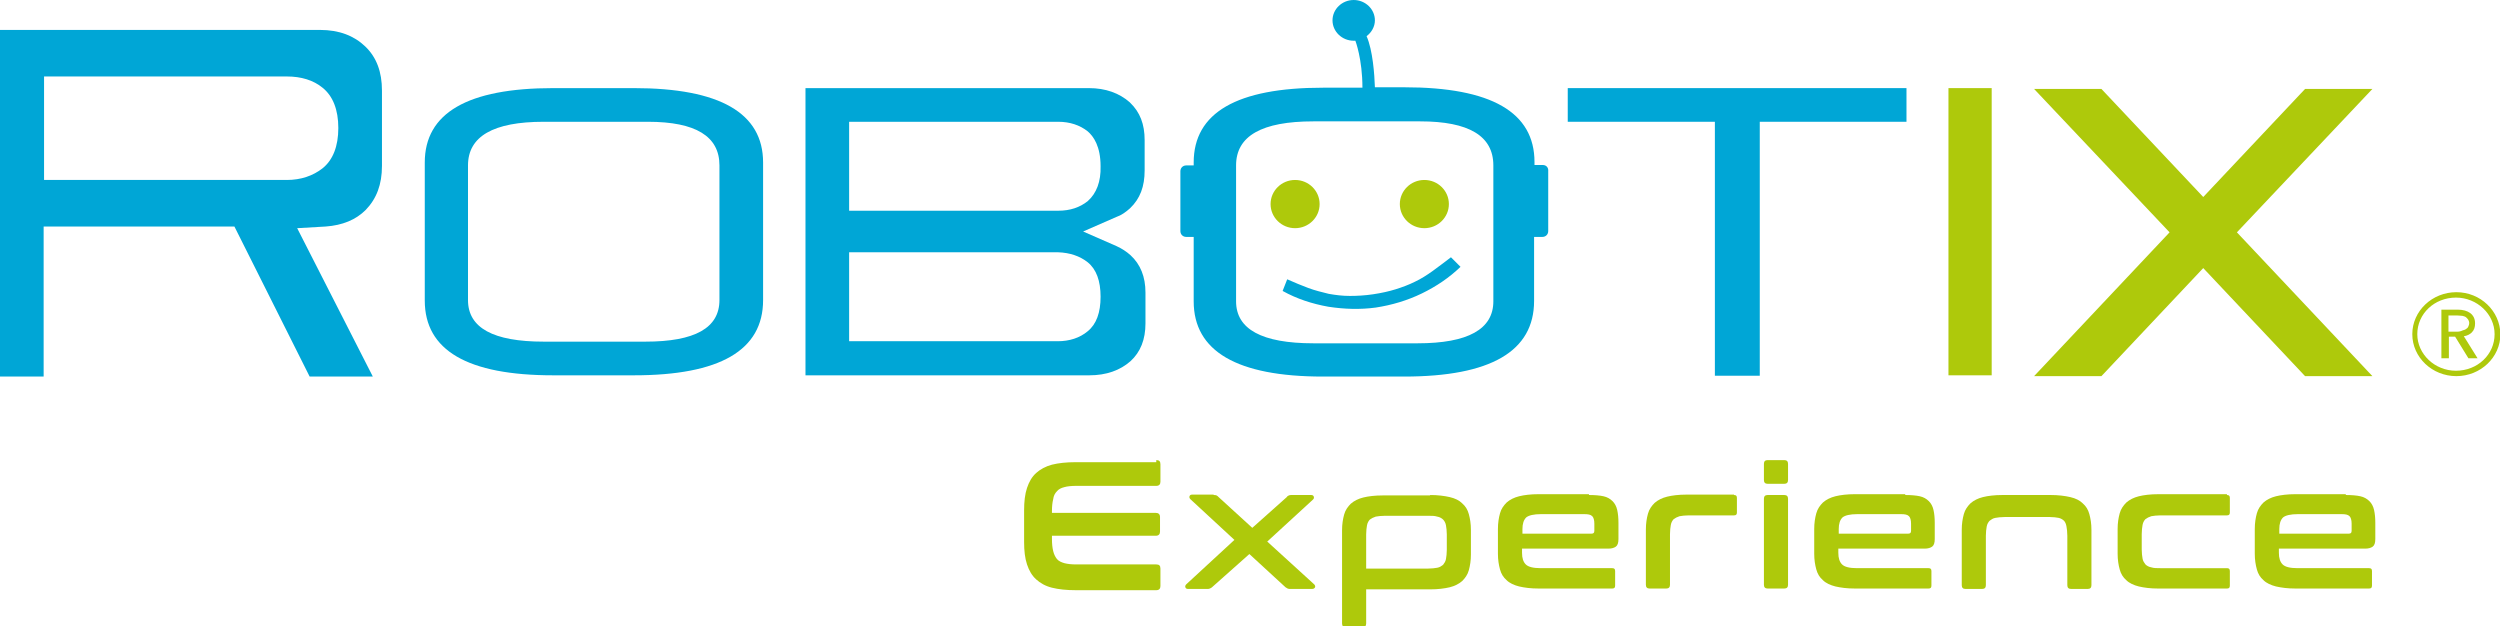 <?xml version="1.0" encoding="utf-8"?>
<!-- Generator: Adobe Illustrator 19.0.0, SVG Export Plug-In . SVG Version: 6.00 Build 0)  -->
<svg version="1.1" id="Capa_1" xmlns="http://www.w3.org/2000/svg" xmlns:xlink="http://www.w3.org/1999/xlink" x="0px" y="0px"
	 viewBox="-185.9 347.8 601.5 150.7" style="enable-background:new -185.9 347.8 601.5 150.7;" xml:space="preserve">
<style type="text/css">
	.st0{fill:#ACA587;}
	.st1{fill:#A8752E;}
	.st2{fill:#ADA689;}
	.st3{fill:#CAA434;}
	.st4{fill:#917C44;}
	.st5{fill:#00A6D6;}
	.st6{fill:#AEC90B;}
</style>
<g id="XMLID_42_">
	<path id="XMLID_88_" class="st0" d="M-778.4-640.6c-0.2-13.5,0.8-26.9,1.6-40.4c1.4-23.5-6-43.2-25.2-57.8
		c-2.9-2.2-5.6-4.7-8.6-6.8c-13-8.6-28.2-7.4-40.1,2.8c-11.5,10-21.2,21.6-30.8,33.3c-4.9,5.9-9.9,11.7-15.9,16.6
		c-8.1,6.6-16.3,7.3-25.3,2c-7.3-4.3-12.6-10.7-17.9-17.2c-8.7-10.7-16.9-21.9-27.3-31.1c-0.6-0.6-1.2-1.1-1.9-1.6
		c-7.8-6-13.4-4.7-17.1,4.4c-4.2,10.2-5.9,21.1-7.7,31.9c-4.2,24.9-6.4,50.1-11,74.9c-2.4,12.9-5.6,25.6-9.7,38.1
		c-2.6,7.8-8.4,11.4-16,12.3c-8.1,0.9-14.3-2.5-18.4-9.5c-3.5-6-4.1-12.6-3.5-19.3c1.7-19.4,4.3-38.6,7.7-57.7
		c7-39.8,16-79.1,31.1-116.8c4-10,11.1-16.5,22.1-17.9c7.7-1,14.8,1.2,21,6c7.1,5.6,12.8,12.6,18.7,19.4c6.8,7.7,13.2,15.9,20.7,23
		c6.3,6.1,13.7,10.1,22.9,9.1c6.2-0.7,11.2-4,16.2-7.3c7.4-4.9,13.8-10.9,20.6-16.6c8.4-7.1,17.1-13.7,26.4-19.6
		c18.9-12.1,35.2-8.9,51.5,5.1c7.5,6.4,13.5,14.3,19.6,22c3,3.8,6.4,7.3,9.8,10.6c7.2,6.9,19.4,7.6,28.8,1.8
		c7.9-4.9,13.9-11.9,19.6-19c18-22.5,41.2-35.7,69.5-40.3c13.7-2.2,27.4-2.9,41.2-2.9c16.3,0,32.7-0.2,49,0.4
		c13.8,0.6,27.6,0.6,41.3,2.8c12.8,2,23.8,7.5,31.2,18.7c2.5,3.8,4.2,8,3.3,12.7c-1.3,6.8-6.8,10.8-15,11.4
		c-5.7,0.4-11.3-0.2-16.9-1.2c-9.2-1.7-18.5-2.2-27.8-1.9c-2.8,0.1-5.6,0.3-8.4,1c-8.9,2.1-12.1,5.9-13.4,15
		c-0.8,5.8-0.9,11.6-1,17.4c-0.3,19.8-2.3,39.5-3.7,59.2c-0.6,8-0.9,15.9-1.2,23.9c-0.7,16.3-1.4,32.6-6.1,48.3
		c-1.5,5.1-4.1,9.3-9.4,11.5c-7.8,3.1-14.5,1.4-19-5.7c-2.6-4.1-4.3-8.7-4.4-13.6c-0.3-14,0.8-27.9,1.7-41.9
		c0.1-2.2,0.2-4.3,0.2-6.5c0.1-16.5,1.7-32.9,2.8-49.3c0.8-11.8,1.2-23.6-0.6-35.4c-1.1-7.3-5-12.2-11.8-14.7
		c-2.5-0.9-5.1-1.6-7.7-1.9c-16-1.7-31.8-1.6-47.1,4.6c-3.4,1.4-6.6,3.1-9.5,5.3c-7.7,5.9-14.9,12.2-22.3,18.5
		c-14.8,12.7-23.1,28.9-27.6,47.5c-4.4,17.8-6.7,35.9-7.2,54.2c-0.2,8.8-0.8,17.6-2.8,26.2c-0.6,2.4-1.4,4.8-2.4,7.1
		c-4.6,10.2-17,12.7-25.4,5.1c-4.8-4.4-6.8-10.2-8.1-16.2c-1.1-5.4-2.4-10.7-2.8-16.2C-778.8-628.6-778.4-634.6-778.4-640.6z"/>
	<path id="XMLID_87_" class="st1" d="M-382-845.3c1.7-1.3,1.4-3.5,2-5.3c6.1-17.6,12.3-35.1,18.2-52.8c0.9-2.5,2-3.4,4.6-3.3
		c3.8,0.2,7.7,0.2,11.5,0c3.1-0.2,3.8,1.1,4.2,3.9c2.4,17.5,5.1,34.9,7.7,52.3c1,6.9,1.9,13.8,3.1,20.7c0.5,2.9,0,4.4-3.4,4
		c-3.6-0.4-8.1,1.3-10.7-0.7c-2.5-1.9-1.6-6.5-2.1-9.9c-2.4-16.8-5-33.5-6.9-51.6c-2.5,7.3-4.6,13.6-6.7,19.8
		c-4.3,12.9-8.8,25.8-13,38.7c-0.8,2.5-1.8,4-4.8,3.7c-3.8-0.4-8.3,1.3-11.3-0.6s-3-6.8-4.2-10.3c-5.3-15.9-10.5-31.9-15.8-47.8
		c-0.1-0.4-0.4-0.8-0.9-1.6c-2.5,18.9-4.9,37.3-7.3,55.8c-0.6,4.5-0.5,4.5-5.1,4.5c-3.1,0-6.3,0-9.7,0c0.1-5.7,1.4-10.9,2.1-16.1
		c2.9-19.8,6-39.5,9-59.2c0.9-5.7,0.9-5.8,6.8-5.6c3.9,0.1,8.6-1.6,11.6,0.8c2.8,2.2,3,6.9,4.2,10.5
		C-393.1-878.7-387.6-862-382-845.3z"/>
	<path id="XMLID_86_" class="st2" d="M-353.9-770.3c-2.1,6.3-3.8,11.7-5.7,17.2c-4.6,13.7-9.4,27.3-13.9,41.1
		c-0.9,2.8-2.1,4.3-5.2,3.9c-2.5-0.3-5-0.3-7.5,0c-3.3,0.4-4.6-1.2-5.5-4.2c-5.8-18.5-12.7-36.8-18-55.5c-0.1-0.2-0.4-0.4-0.7-0.8
		c-2.4,18.7-4.9,37.3-7.2,55.9c-0.4,3.4-1.4,4.8-4.8,4.5c-2.5-0.2-5-0.1-7.5,0c-2.4,0.1-2.8-1-2.5-3.1c1.8-11.5,3.6-23,5.3-34.4
		c1.9-12.3,3.7-24.6,5.6-36.9c0.2-1.3,0.5-2.6,0.7-3.9c0.2-1.7,0.8-2.7,2.8-2.6c4.3,0.1,8.7,0.1,13,0c2.5-0.1,2.9,1.4,3.6,3.3
		c2.7,8.4,5.6,16.7,8.4,25c3.7,11,7.8,21.9,11,33.7c3.3-9.6,6.4-18.7,9.5-27.7c3.4-9.9,6.9-19.8,10.1-29.7c1.1-3.2,2.4-5.1,6.3-4.7
		c3.8,0.4,7.7,0.2,11.5,0.1c2,0,2.8,0.7,3.1,2.8c2.9,20.9,6,41.7,9,62.6c0.6,4.1,1.2,8.2,1.9,12.3c0.4,2.3-0.3,3.5-2.9,3.3
		c-1.7-0.1-3.3,0-5,0c-7.3,0-7.1,0-8-7.1c-1.7-13-3.6-26-5.4-39C-352.7-759.3-353.2-764.3-353.9-770.3z"/>
	<path id="XMLID_85_" class="st2" d="M-190-728.4c1.8-0.7,1.3-2.5,1.7-3.8c6.2-17.9,12.5-35.8,18.5-53.7c0.8-2.3,1.8-3.2,4.2-3.1
		c4.2,0.1,8.3,0.1,12.5,0c2.2-0.1,3.2,0.4,3.6,2.9c1.8,13.2,3.9,26.3,5.8,39.4c1.6,10.8,3.2,21.7,4.8,32.5c0.1,0.8,0.1,1.7,0.3,2.5
		c0.6,2.9-0.7,3.9-3.5,3.7c-2.7-0.2-5.3-0.2-8,0c-2.5,0.2-3.4-0.8-3.7-3.3c-1.4-10.9-3.1-21.7-4.7-32.5c-1.2-8.5-2.2-17-3.4-26
		c-6,17.8-11.8,35.1-17.6,52.4c-3.1,9.4-3.1,9.4-12.8,9.4c-5.7,0-5.7,0-7.5-5.3c-6.1-18.2-12.2-36.5-18.5-55.3
		c-1.1,8.5-2.2,16.6-3.2,24.6c-1.4,11-2.8,22.1-4.1,33.1c-0.2,2.1-0.9,3-3.1,2.9c-3-0.1-6-0.1-9,0c-2.7,0.1-3-1.3-2.6-3.4
		c1.7-11.2,3.4-22.3,5.1-33.5c1.9-12.5,3.8-24.9,5.7-37.4c0.1-0.5,0.1-1,0.2-1.5c0.9-5.2,0.9-5.2,6.2-5.2c1.5,0,3,0,4.5,0
		c8.2,0,8.2,0,10.8,7.9C-201.9-763.6-195.9-746-190-728.4z"/>
	<path id="XMLID_84_" class="st3" d="M-944.4-873.5c0.2,24.8-25.3,44.3-49.6,37.8c-9.3-2.5-17.2-6.7-22.2-15.6
		c-4-7.1-4-14.3-2.3-21.7c3.8-16.5,12.6-28.5,29.9-32.6c15.2-3.6,27.5,1.8,37.8,12.6C-945.7-887.7-944.5-880.6-944.4-873.5z"/>
	<path id="XMLID_83_" class="st1" d="M-742.6-808.9c-15.8,0.2-30.7-10-34.3-23.2c-2.3-8.4-1.5-16.5,2.8-24.1
		c5.9-10.3,13.7-18.5,25.8-21.2c14.4-3.3,32.3,4.3,39.5,16.4c3.9,6.5,3.9,13.3,2.3,20.3c-3.6,15.8-12,27.2-28.6,31.1
		C-737.8-809-740.5-809.1-742.6-808.9z"/>
	<path id="XMLID_82_" class="st4" d="M-573.9-916.5c15.5,0,26.1,7.2,34.1,18.5c5.3,7.6,5.8,23.9-3.7,34.9
		c-17,19.9-42.2,15.8-55.2,2.5c-8.3-8.6-11-23.2-5.6-33.8c5-9.8,11.3-18.6,23.1-21.1C-578.5-916.1-575.6-916.3-573.9-916.5z"/>
	<path id="XMLID_81_" class="st2" d="M138.4-650.8c0,7.1,0,13.7,0,20.4c0,12,0,24,0,36c0,2.5-0.6,3.7-3.3,3.5c-2.5-0.2-5-0.2-7.5,0
		c-2.8,0.2-3.3-1.1-3.3-3.5c0.1-24.7,0.1-49.3,0-74c0-2.6,0.7-3.7,3.4-3.5c2.5,0.2,5.1,0.4,7.5,0c6.3-1.2,9.5,1.9,12.6,7
		c10.7,17.8,22.9,34.7,33.2,52.8c0.1,0.2,0.6,0.3,1,0.5c1-3-0.4-5.8-0.4-8.7c0.1-15.5,0-31,0.1-46.5c0-4.9,0.1-4.9,5.1-4.9
		c8.8-0.1,8.8-0.1,8.8,8.5c0,22.5,0,45,0,67.5c0,4.9,0,4.9-4.8,4.9c-3.5,0-7-0.2-10.5,0.1c-2.7,0.2-4.3-0.9-5.7-3.1
		c-11.5-18.7-24.3-36.6-35-55.8C139.4-650,139.1-650.2,138.4-650.8z"/>
	<path id="XMLID_78_" class="st1" d="M0.3-867.5c0.1,20.2-9.5,34.9-26.7,40.7c-10.1,3.4-20.3,3.3-30.4,0
		c-9.7-3.1-16.1-9.9-19.7-19.2c-4.2-10.9-4.5-22.1-1.5-33.3c5.2-19,23.9-30.7,44.4-28.2c17.9,2.2,28.6,11.3,32.5,27.6
		C-0.1-875.8,0.4-871.7,0.3-867.5z M-15.5-866.6c0.2-3.2-0.2-7-1.2-10.7c-2.9-10.9-10.9-17.5-21.8-17.9
		c-11.5-0.4-20.5,5.8-24.1,16.4c-2.7,8-2.5,16-0.4,24.1c2.3,8.4,6.7,14.8,15.8,16.8c9.9,2.1,18.6,0.3,25.5-7.5
		C-16.5-851.2-15.3-858.4-15.5-866.6z"/>
	<path id="XMLID_75_" class="st2" d="M-264.5-630.4c-0.2-18.2,7.3-31.9,24.3-39.2c14.5-6.2,35.6-3.7,46.1,8.6
		c5.5,6.3,8.1,13.7,9,21.7c1.6,15.2-0.9,29.3-13,40c-9.4,8.3-20.7,10.8-32.9,9.8c-2.5-0.2-4.9-0.7-7.3-1.2
		c-17.5-3.9-24.9-19-26.1-33.7C-264.7-626.4-264.5-628.4-264.5-630.4z M-200.6-630.9c0-1.7,0.1-3.3,0-5c-0.9-8.9-3.7-17.2-12.2-21.5
		c-12.5-6.4-29.1-2.3-34.7,13.4c-2.8,7.9-2.6,16-0.5,24s6.2,14.5,14.6,16.7c9.7,2.6,18.8,1.2,26.1-6.5
		C-201.5-615.7-200.2-623-200.6-630.9z"/>
	<path id="XMLID_72_" class="st2" d="M-121.7-746.8c-0.3-15.7,4.7-27.8,16.9-36.4c14.5-10.3,39.1-9.1,51.2,2.1
		c5.7,5.3,9,11.9,10.7,19.3c1.9,8.7,1.7,17.4-0.6,26.1c-4.1,15.4-18.2,27.3-34.1,28.4c-5.4,0.4-10.9,0.2-16.4-0.7
		c-13.7-2.3-23.6-13.6-26.5-26.6C-121.5-738.9-121.8-743.4-121.7-746.8z M-57.5-748.4c0-3.3-0.3-6.6-1-9.9
		c-2.4-11.8-9.9-18.9-22.4-19.5c-10.1-0.5-19.3,4.6-23.5,15.7c-2.9,7.7-2.6,15.6-1,23.5c2,10.1,8.9,17.2,17.8,18.4
		c12.6,1.7,22.3-2.9,27.2-12.9C-58.1-737.8-57.4-743.1-57.5-748.4z"/>
	<path id="XMLID_69_" class="st2" d="M36.2-708.5c-0.9,0.2-1.2,0.3-1.5,0.3c-5.3,0-11.2,1.3-15.8-0.6c-4.4-1.8-6.5-7.7-9.6-11.8
		c-5.3-7-10.5-14.1-15.8-21.1c-1.8,0.7-1,2.1-1,3c-0.1,8.8-0.1,17.6,0,26.5c0,2.8-0.4,4.1-3.7,4.1c-11.1,0.1-11.1,0.3-11.1-10.8
		c0-21.6,0-43.3,0-64.9c0-5.1,0-5.3,5.1-5.2c9,0.3,17.9-1.7,26.9-0.1c2.5,0.4,4.9,0.8,7.3,1.6c8.9,2.9,14.5,8.8,14.9,18.4
		c0.4,8.6-2.7,15.6-10.4,20.2c-2.7,1.7-5.7,2.8-8.7,3.6c-4.2,1.2-4.3,1.3-1.7,4.5c7.8,9.8,15.5,19.5,23.2,29.3
		C34.9-710.7,35.3-709.8,36.2-708.5z M-7.6-765.6c0,14.2,0,14.2,12.1,12.6c0.5-0.1,1-0.1,1.5-0.3c6.9-1.7,10.8-6.8,10.4-13.8
		c-0.3-6-4.4-9.9-11.6-10.8c-3.1-0.4-6.3,0-9.5-0.2c-2.2-0.1-3,0.8-2.9,3C-7.5-772-7.6-768.8-7.6-765.6z"/>
	<path id="XMLID_66_" class="st2" d="M-5.8-626.7c9.3,11.9,18.3,23.3,27.8,35.3c-6.1,0.8-11.3,0.3-16.6,0.4c-2.2,0-2.9-1.9-4-3.4
		c-7.4-10-14.8-20-22.8-30.8c-0.1,2-0.3,3.2-0.3,4.3c0,8.8-0.1,17.6,0,26.5c0,2.6-0.8,3.6-3.4,3.4c-2.5-0.2-5-0.2-7.5,0
		c-3,0.3-4.2-0.8-4-3.9c0.2-4.8,0.1-9.6,0.1-14.5c0-19,0.1-37.9-0.1-56.9c0-3.2,0.2-5.1,4.3-5.2c10.5-0.4,20.9-1.2,31.3,0.5
		c10.2,1.7,17.5,8.8,18.3,17.6c1,11.7-4.1,20.2-14.4,24.1C0.3-628.3-2.4-627.7-5.8-626.7z M-14.2-635.2c2.2,0.5,5-0.3,7.7-1.1
		c5.1-1.5,8.8-6.7,8.9-12c0.1-5.6-2.4-9.5-8-11.2c-4.3-1.3-8.6-1.9-13.2-1c-2.3,0.5-2.9,1.4-2.9,3.6c0.1,5.8,0.2,11.6,0,17.4
		c-0.1,3.1,1.1,4.2,3.9,4.3C-16.8-635.2-15.8-635.2-14.2-635.2z"/>
	<path id="XMLID_65_" class="st1" d="M-306.6-876.6c0-8.8,0.1-17.7-0.1-26.5c-0.1-2.9,0.9-3.9,3.7-3.6c3.4,0.3,7.8-1.4,10.2,0.7
		c2.4,2.2,0.8,6.6,0.9,10c0.1,13.3,0,26.7,0,40c0,4.9,0.7,9.7,4.1,13.5c5,5.7,11.9,6.5,18.8,6c11.5-0.9,17-6.6,17.8-18.2
		c1-15.3,0.2-30.6,0.4-46c0-1.3,0-2.7,0-4c0-1.4,0.7-2.1,2.2-2.1c0.3,0,0.7,0,1,0c11-0.6,11-0.6,11,10.3c0,12.7-0.3,25.3,0.1,38
		c0.5,16.1-7.4,33-32.7,34.1c-6.5,0.3-13-0.2-19.2-2.3c-11.1-3.8-17.8-12.7-18-24.4C-306.7-859.6-306.6-868.1-306.6-876.6z"/>
	<path id="XMLID_62_" class="st2" d="M163.9-708.4c-4.5,0.6-9,0.1-13.4,0.3c-1.9,0.1-2.5-1.2-3-2.7c-1.3-3.8-2.8-7.5-4.1-11.2
		c-0.7-2.2-1.9-3.1-4.3-3c-9.8,0.1-19.7,0.1-29.5,0c-2,0-3,0.6-3.6,2.5c-1.4,3.9-3.1,7.7-4.4,11.7c-0.7,2.1-1.8,2.9-4,2.8
		c-2.3-0.1-4.7,0-7,0c-4.6-0.1-4.8-0.2-3.2-4.4c3.9-10.1,7.8-20.2,11.7-30.2c5.5-14.1,11-28.2,16.3-42.3c1.1-3,2.4-4.4,5.7-4
		c2.6,0.3,5.4,0.3,8,0c3.4-0.4,5,0.9,6.2,4.1c9.1,24.1,18.4,48.1,27.6,72.2C163.3-711.5,164-710.1,163.9-708.4z M124.6-771.9
		c-4,12.1-9.7,23.2-13.6,35.6c9.1,0,17.7,0,26.9,0C133.6-748.5,128.6-759.9,124.6-771.9z"/>
	<path id="XMLID_59_" class="st2" d="M69.3-671.8c9.6,0.2,7.3-1.6,10.8,7.4c8.8,22.6,17.5,45.3,26.2,67.9c0.3,0.8,0.6,1.6,0.9,2.3
		c0.9,2.4,0,3.5-2.5,3.2c-0.2,0-0.3,0-0.5,0c-11.9,0.5-11.8,0.4-15.9-10.7c-2.5-6.8-1.3-5.6-7.9-5.7c-8.7-0.1-17.3,0.1-26-0.1
		c-2.8-0.1-4.2,0.9-5,3.5c-1,3.3-2.5,6.5-3.6,9.8c-0.7,2.2-1.9,3.3-4.4,3.1c-2.7-0.2-5.3-0.1-8,0c-3,0.1-3.4-1.2-2.4-3.6
		c2.3-5.7,4.4-11.5,6.7-17.2c6.8-17.5,13.6-35,20.5-52.5C61.7-673.4,59.7-671.6,69.3-671.8z M54.4-618.2c8.6,0,16.6,0,24.5,0
		c3,0,2.8-1.3,1.9-3.5c-2.6-6.6-5-13.3-7.6-20c-1.6-4.1-2.3-8.5-4.8-12.9C63.7-642.3,59.2-630.7,54.4-618.2z"/>
	<path id="XMLID_56_" class="st2" d="M328.2-590.9c5.4-14.1,10.5-27.3,15.6-40.4c4.6-11.9,9.3-23.8,13.8-35.8c1.3-3.4,3-4.8,6.8-4.8
		c11.5,0.3,11.5,0.1,15.6,10.9c8.3,21.7,16.6,43.5,24.9,65.2c1.9,4.9,1.9,5-3.1,4.9c-3.6-0.1-7.9,1.4-10.7-0.7
		c-2.7-2.1-3-6.5-4.3-9.9c-2.7-7.1-2-5.7-8.5-5.7c-7.8-0.1-15.7,0-23.5,0c-5.5,0-5.5,0-7.7,5.4c-1,2.6-2.1,5.2-3,7.9
		c-0.7,2.2-1.9,3.2-4.3,3.1C336.2-591.1,332.6-590.9,328.2-590.9z M367.1-654.5c-4.2,12.2-9.7,23.7-13.8,36.1c9.3,0,18,0,27.3,0
		C376.2-630.7,371.1-642.4,367.1-654.5z"/>
	<path id="XMLID_55_" class="st1" d="M-141.2-866.1c0-12.2,0.1-24.3-0.1-36.5c0-3.2,0.8-4.3,4.2-4.3c12.7,0.2,25.3,0.2,38,0
		c2.8,0,3.7,0.8,3.7,3.6c0,8,0.2,8-7.8,8c-6.8,0-13.7,0.1-20.5,0c-2.2,0-2.9,0.7-2.9,2.8c0.1,5.5,0.2,11,0,16.5
		c-0.1,2.9,1.2,3.2,3.6,3.2c7.5-0.1,15,0.1,22.5-0.1c2.8-0.1,3.8,0.8,3.7,3.7c-0.2,8.9,0.8,7.2-7,7.3c-6.3,0.1-12.7,0.1-19,0
		c-2.6-0.1-3.9,0.4-3.8,3.5c0.2,6,0.2,12,0,18c-0.1,2.4,0.8,3.1,3.2,3.1c8.2-0.1,16.3,0,24.5-0.1c2.5,0,3.4,0.5,3.5,3.3
		c0.1,8.4,0.2,8.4-8.3,8.4c-11,0-22,0-33,0c-4.4,0-4.4,0-4.4-4.3C-141.3-842.1-141.2-854.1-141.2-866.1z"/>
	<path id="XMLID_54_" class="st2" d="M-306.3-748.7c0-12,0-24,0-36c0-4.3,0.1-4.4,4.4-4.4c12.5,0,25,0,37.5,0c4.4,0,4.5,0,4.5,4.3
		c0,8.3,0.7,7.3-7.1,7.3c-7,0-14,0.1-21,0c-2.5,0-3.6,0.7-3.5,3.4c0.2,5.3,0.1,10.7,0,16c-0.1,2.4,0.8,3.2,3.2,3.1
		c7.5-0.1,15,0.1,22.5-0.1c3-0.1,4.5,0.4,4.4,4c-0.3,8.3,0.7,6.9-6.9,6.9c-6.7,0.1-13.3,0.1-20,0c-2.4,0-3.2,0.8-3.1,3.2
		c0.1,6,0.1,12,0,18c-0.1,2.4,0.9,3.1,3.2,3.1c8-0.1,16-0.1,24,0c4.3,0,4.3,0.1,4.4,4.5c0,0.2,0,0.3,0,0.5c0.1,8.4-0.4,6.7-6.7,6.8
		c-11.8,0.1-23.6-0.1-35.5,0.1c-3.2,0-4.3-0.8-4.3-4.2C-306.2-724.4-306.3-736.6-306.3-748.7z"/>
	<path id="XMLID_53_" class="st1" d="M-213.4-839.7c6.9,2.5,13.5,3.2,20.2,2.9c3.7-0.1,7.2-1.1,10.3-3.2c5.8-4,6-11.2,0.4-15.4
		c-4.1-3-8.7-4.9-13.4-6.6c-3.5-1.2-6.9-2.6-10-4.5c-13.1-8.1-13.8-25.4-1.5-34.8c6-4.6,13-5.8,20.1-6.5c5.5-0.5,11,0.2,16.4,0.7
		c2.2,0.2,3.4,1,3,3.5c-0.3,2.1-0.6,4.3-0.5,6.5c0.2,3.2-1.3,3-3.7,2.5c-6.4-1.4-12.8-2.4-19.3-0.8c-1.8,0.4-3.5,1-5.1,2
		c-5.5,3.6-6,10.1-0.9,14.1c3.7,2.9,8,4.7,12.4,6.4c3.4,1.3,6.8,2.5,10.1,4.3c14.9,8.2,16.3,26.2,2.8,36.7c-6,4.6-12.9,6.7-20.3,7.4
		c-6.4,0.6-12.6-0.4-18.9-1.3c-2.6-0.4-3.3-1.6-3-4C-213.8-832.8-213.7-835.9-213.4-839.7z"/>
	<path id="XMLID_52_" class="st2" d="M-105.5-631.5c0-12,0-24,0-36c0-4.3,0.1-4.4,4.4-4.4c12.3,0,24.7,0,37,0c4.3,0,4.4,0.1,4.4,4.4
		c-0.1,8.6,1,7.2-7,7.3c-6.7,0.1-13.3,0.1-20,0c-2.9-0.1-4.2,0.6-4.1,3.8c0.3,4.8,0.2,9.7,0,14.5c-0.1,3,0.8,4.1,3.9,4
		c7.2-0.2,14.3,0.1,21.5-0.1c3.1-0.1,4,0.9,3.9,4c-0.3,8.6,0.7,7-7.2,7.1c-6.2,0.1-12.3,0.1-18.5,0c-2.4,0-3.7,0.5-3.6,3.3
		c0.2,6.2,0.1,12.3,0,18.5c0,2.5,1.1,3.1,3.3,3.1c8-0.1,16,0.1,24-0.1c2.7,0,3.9,0.6,3.8,3.6c-0.2,9.4,0.8,7.6-7.6,7.7
		c-11,0.1-22,0-33,0c-5.2,0-5.2,0-5.2-5.1C-105.5-607.8-105.5-619.7-105.5-631.5z"/>
	<path id="XMLID_51_" class="st2" d="M277.4-598.2c0.3,4.9,0.3,4.9-4.3,6.2c-9.6,2.6-19.3,3.2-29,1.2c-15.2-3.1-24.3-12.4-26.9-27.7
		c-2.2-13.1-1.4-25.9,6.2-37.4c6.6-10,16.1-14.9,27.8-16.3c7.7-0.9,15.2-0.2,22.7,1.1c2.4,0.4,3.8,1.3,2.8,3.9
		c-1.1,2.9,1.1,7-1.8,8.8c-2.5,1.5-5.8-0.7-8.7-1.2c-4.3-0.8-8.7-1-12.9-0.5c-7.5,0.9-13.5,4.6-17.3,11.3
		c-5.9,10.4-6.2,21.3-1.9,32.2c4.6,11.5,15.4,14.5,26.2,14.1c4.3-0.2,8.5-1.2,12.7-2.6c3.6-1.2,3.8-1.1,4.1,2.8
		C277.4-600.9,277.4-599.5,277.4-598.2z"/>
	<path id="XMLID_50_" class="st2" d="M-368.1-671.8c-3.4,6.4-6.3,11.9-9.2,17.4c-6,11.1-12,22.3-18,33.3c-1.1,2-1.4,4-1.4,6.2
		c0.1,6.8-0.1,13.7,0.1,20.5c0.1,2.8-0.8,3.8-3.7,3.9c-11.2,0.6-11.2,0.6-11.2-10.3c0-2.3-0.3-4.7,0-7c1.1-8.1-2-14.8-5.7-21.6
		c-7.2-12.9-13.9-26.1-20.9-39.2c-0.5-0.9-1.1-1.7-0.7-3.2c4.3,0,8.8,0,13.2,0c2.1,0,2.7,1.6,3.5,3c6,11.5,12.2,22.9,17.5,34.8
		c0.1,0.2,0.4,0.4,0.7,0.6c1.5-1,1.8-2.7,2.6-4.1c5.4-10.3,10.8-20.6,16.1-31c1.2-2.4,2.6-3.5,5.4-3.3
		C-376.2-671.7-372.6-671.8-368.1-671.8z"/>
	<path id="XMLID_49_" class="st2" d="M-295.8-624.8c0,9.8,0,19.6,0,29.5c0,4.8,0,4.9-4.6,4.8c-3.3-0.1-7.4,1.5-9.6-0.8
		c-1.9-2.1-0.6-6.1-0.6-9.2c-0.1-17.8,0-35.6,0-53.4c0-5.3,0-5.3-5.5-5.3c-4.8,0-9.7-0.1-14.5,0c-2.5,0.1-3.5-0.8-3.7-3.4
		c-0.6-9.2-0.7-9.2,8.4-9.2c16.1,0,32.3,0,48.4,0c4.7,0,4.8,0,4.7,4.5c-0.1,9.5,1.3,7.8-7.8,8c-3.8,0.1-7.7,0.2-11.5,0
		c-3.2-0.2-4,1.1-3.9,4.1C-295.7-645.1-295.8-635-295.8-624.8z"/>
	<path id="XMLID_48_" class="st2" d="M-165.3-631.9c0-12,0.1-24-0.1-35.9c0-3,0.7-4.4,3.9-4c3.4,0.4,7.8-1.4,10.1,0.8
		c2.3,2.2,0.8,6.6,0.8,10c0.1,17.8,0,35.6,0,53.4c0,4.6,0,4.6,4.6,4.6c7,0,14,0.1,21,0c2.6-0.1,3.4,0.9,3.4,3.5
		c-0.3,10.6,1.4,9.1-8.8,9.2c-10.1,0.1-20.3,0-30.4,0c-4.4,0-4.4-0.1-4.5-4.5C-165.4-607.3-165.3-619.6-165.3-631.9z"/>
	<path id="XMLID_47_" class="st2" d="M312.3-631c0,12-0.1,24,0.1,35.9c0,3.3-0.9,4.6-4.2,4.2c-3.4-0.4-7.7,1.5-10-1
		c-2.1-2.2-0.6-6.4-0.6-9.7c-0.1-21.8,0-43.6,0-65.4c0-4.9,0-4.9,4.9-4.9c9.9-0.1,9.9-0.1,9.9,9.9
		C312.3-651.7,312.3-641.4,312.3-631z"/>
	<path id="XMLID_43_" class="st0" d="M69.5-748.6c0,12,0,24,0,35.9c0,4.4,0,4.4-4.3,4.5c-10,0.2-10,0.2-10-9.8c0-22.1,0-44.3,0-66.4
		c0-4.7,0-4.7,4.5-4.7c9.7-0.1,9.7-0.1,9.7,9.5C69.5-769.3,69.5-758.9,69.5-748.6z"/>
</g>
<g id="XMLID_1_">
	<path id="XMLID_41_" class="st5" d="M86,397.9c2.4-2.3,3.5-5.2,3.5-9.1v-7.3c0-3.8-1.1-6.7-3.5-9l-0.1-0.1
		c-2.5-2.2-5.8-3.4-9.8-3.4H7.9v69.1h68.3c4.1,0,7.4-1.2,9.9-3.4c2.4-2.2,3.6-5.2,3.6-9.1v-7.4c0-3.8-1.2-6.8-3.6-9
		c-1-0.9-2.1-1.6-3.4-2.2l-8-3.5l8-3.5C83.9,399.6,85,398.8,86,397.9z M75.8,410.9c2.1,1.7,3.1,4.5,3.1,8.3c0,3.8-1,6.6-3.1,8.3
		c-1.9,1.6-4.4,2.4-7.2,2.4H18.4v-21.4h50.3C71.5,408.6,73.9,409.4,75.8,410.9z M75.9,396.1l-0.1,0.1c-1.9,1.5-4.2,2.3-7.1,2.3H18.4
		v-21.4h50.3c2.8,0,5.2,0.8,7.1,2.3c1.4,1.2,3.1,3.6,3.1,8.4C79,391.5,77.9,394.3,75.9,396.1z"/>
	<path id="XMLID_38_" class="st5" d="M-97.9,398.3c2.6-2.7,3.9-6.1,3.9-10.6v-18.1c0-4.5-1.3-8-4-10.6c-2.7-2.6-6.3-4-10.9-4h-77
		v83.4h10.5v-36.1h45.9l18.1,36.1h15.2l-18.2-35.7l6.9-0.4C-103.5,402-100.3,400.7-97.9,398.3z M-108.3,388.3
		c-2.3,1.8-5.2,2.8-8.6,2.8h-58.4v-24.9h58.4c3.5,0,6.4,0.9,8.6,2.7c2.5,2,3.8,5.3,3.8,9.7C-104.5,383-105.8,386.3-108.3,388.3z"/>
	<g id="XMLID_34_">
		<g>
			<path id="XMLID_103_" class="st5" d="M-2.3,420c0,12.1-10.4,18.1-31.1,18.1h-19.4c-20.6,0-30.9-6-30.9-18v-33.2
				c0-11.9,10.3-17.9,30.9-17.9h19.4c20.7,0,31.1,6,31.1,17.9V420z M-12.8,387.6c0-7-5.7-10.5-17.2-10.5h-25.1
				c-12.1,0-18.2,3.5-18.2,10.5v32.4c0,6.7,6.1,10,18.2,10h24.5c11.9,0,17.8-3.3,17.8-10V387.6z"/>
		</g>
	</g>
	<polygon id="XMLID_33_" class="st5" points="226.7,438.2 237.5,438.2 237.5,377.1 272.8,377.1 272.8,369 191.3,369 191.3,377.1 
		226.7,377.1 	"/>
	<g id="XMLID_25_">
		<path id="XMLID_30_" class="st6" d="M405.1,418.1c-5.8,0-10.6,4.5-10.6,10.1c0,5.6,4.8,10.1,10.6,10.1c5.8,0,10.6-4.5,10.6-10.1
			C415.6,422.6,410.9,418.1,405.1,418.1 M405,437c-5.1,0-9.3-4-9.3-8.8c0-4.9,4.1-8.8,9.3-8.8c5.1,0,9.3,4,9.3,8.8
			C414.3,433.1,410.2,437,405,437"/>
		<path id="XMLID_26_" class="st6" d="M406.9,428.7c0.8-0.1,1.5-0.5,1.9-0.9l0,0c0.6-0.6,0.8-1.3,0.8-2.2c0-1.1-0.4-1.9-1.2-2.5
			c-0.7-0.5-1.7-0.8-3-0.8h-3.9V434h1.8v-5.2h1.5l3.2,5.2h2.2L406.9,428.7z M405.3,427.6h-2.1v-3.9h2.1c0.5,0,1,0.1,1.3,0.1
			c0.4,0.1,0.7,0.2,0.9,0.4c0.2,0.2,0.4,0.4,0.5,0.6c0.1,0.2,0.2,0.5,0.2,0.7c0,0.3-0.1,0.6-0.2,0.8c-0.1,0.3-0.3,0.5-0.5,0.6
			c-0.2,0.2-0.5,0.3-0.9,0.4C406.2,427.5,405.8,427.6,405.3,427.6"/>
	</g>
	<path id="XMLID_23_" class="st6" d="M293.3,369v69.1h-10.4V369H293.3z"/>
	<polygon id="XMLID_22_" class="st6" points="368.7,438.3 384.9,438.3 352.3,403.7 384.9,369.2 368.7,369.2 344.2,395.2 
		319.7,369.2 303.5,369.2 336.1,403.7 303.5,438.3 319.7,438.3 344.2,412.3 	"/>
	<g id="XMLID_16_">
		<g id="XMLID_19_">
			<path id="XMLID_20_" class="st5" d="M123.8,415c1.8,0.8,3.5,1.5,5.1,2.1c1.6,0.6,3.3,1,4.9,1.4c1.7,0.3,3.3,0.5,5.1,0.5
				c1.7,0,3.6-0.1,5.6-0.4c2-0.3,3.8-0.7,5.4-1.2c1.6-0.5,3.2-1.1,4.6-1.8c1.5-0.7,2.9-1.6,4.3-2.6c1.4-1,2.8-2.1,4.4-3.3l2.3,2.3
				c-2.7,2.6-5.8,4.7-9.3,6.4c-3.5,1.7-7.2,2.8-11.1,3.4c-3.7,0.5-7.5,0.4-11.4-0.2c-3.9-0.7-7.6-1.9-11-3.8L123.8,415z"/>
		</g>
		<ellipse id="XMLID_18_" class="st6" cx="156.8" cy="396.9" rx="5.9" ry="5.8"/>
		<ellipse id="XMLID_17_" class="st6" cx="125.7" cy="396.9" rx="5.9" ry="5.8"/>
	</g>
	<path id="XMLID_13_" class="st5" d="M185.3,387.5h-2v-0.7c0-12-10.4-18-31.3-18h-7.1c-0.1-3-0.5-8.9-2-12.3c0,0,0,0,0,0
		c1.2-0.9,2-2.3,2-3.8c0-2.7-2.3-4.9-5.1-4.9c-2.8,0-5.1,2.2-5.1,4.9s2.3,4.9,5.1,4.9c0.1,0,0.3,0,0.4,0l0,0c0,0,1.7,4.4,1.7,11.3
		h-9.5c-20.7,0-31.1,6-31.1,18v0.7h-1.8c-0.8,0-1.4,0.6-1.4,1.4v14.4c0,0.8,0.6,1.4,1.4,1.4h1.8v15.5c0,12,10.4,18.1,31.1,18.1h19.5
		c20.9,0,31.3-6.1,31.3-18.2v-15.4h2c0.8,0,1.4-0.6,1.4-1.4v-14.4C186.7,388.1,186.1,387.5,185.3,387.5z M173.4,420.3
		c0,6.7-6.1,10.1-18.2,10.1h-25.1c-12.4,0-18.6-3.4-18.6-10.1v-32.7c0-7.1,6.2-10.6,18.6-10.6h25.7c11.7,0,17.6,3.5,17.6,10.6V420.3
		z"/>
	<path id="XMLID_28_" class="st6" d="M92.3,458.5c0.7,0,1,0.3,1,1v4.2c0,0.6-0.3,1-1,1H73c-1.1,0-2.1,0.1-2.8,0.3
		c-0.8,0.2-1.4,0.5-1.8,1c-0.5,0.5-0.8,1.1-0.9,1.9c-0.2,0.8-0.3,1.7-0.3,2.9v0.4h25c0.6,0,1,0.3,1,1v3.5c0,0.6-0.3,1-1,1h-25v0.8
		c0,1.1,0.1,2.1,0.3,2.9c0.2,0.8,0.5,1.4,0.9,1.9s1.1,0.8,1.8,1c0.8,0.2,1.7,0.3,2.8,0.3h19.3c0.7,0,1,0.3,1,1v4.2c0,0.6-0.3,1-1,1
		H72.9c-2.2,0-4.1-0.2-5.7-0.6c-1.6-0.4-2.8-1.1-3.8-2c-1-0.9-1.7-2.1-2.2-3.6c-0.5-1.5-0.7-3.3-0.7-5.4v-7.6c0-2.1,0.2-3.9,0.7-5.4
		c0.5-1.5,1.2-2.7,2.2-3.6c1-0.9,2.3-1.6,3.8-2c1.6-0.4,3.5-0.6,5.7-0.6H92.3z"/>
	<path id="XMLID_10_" class="st6" d="M106.1,466.9c0.3,0,0.5,0,0.7,0.1c0.2,0.1,0.3,0.2,0.5,0.4l8.1,7.4l8.3-7.4
		c0.1-0.2,0.3-0.3,0.5-0.4c0.2-0.1,0.4-0.1,0.7-0.1h4.6c0.4,0,0.6,0.1,0.7,0.4c0.1,0.3,0,0.5-0.2,0.7l-11,10.1l11.3,10.3
		c0.2,0.2,0.3,0.5,0.2,0.7c-0.1,0.2-0.3,0.4-0.7,0.4h-5.2c-0.3,0-0.5,0-0.7-0.1c-0.2-0.1-0.3-0.2-0.5-0.3l-8.7-8l-9,8
		c-0.1,0.1-0.3,0.2-0.5,0.3c-0.2,0.1-0.4,0.1-0.7,0.1H100c-0.4,0-0.6-0.1-0.7-0.4c-0.1-0.2,0-0.5,0.2-0.7l11.6-10.7l-10.6-9.8
		c-0.2-0.2-0.3-0.5-0.2-0.7c0.1-0.3,0.3-0.4,0.7-0.4H106.1z"/>
	<path id="XMLID_8_" class="st6" d="M158.2,466.9c1.8,0,3.4,0.2,4.7,0.5c1.3,0.3,2.3,0.8,3,1.5c0.8,0.7,1.3,1.5,1.6,2.6
		c0.3,1.1,0.5,2.3,0.5,3.8v5.9c0,1.5-0.2,2.7-0.5,3.8c-0.3,1.1-0.9,1.9-1.6,2.6c-0.8,0.7-1.8,1.2-3,1.5c-1.3,0.3-2.8,0.5-4.7,0.5
		h-15.4v8.2c0,0.6-0.3,0.9-0.9,0.9h-4c-0.6,0-0.9-0.3-0.9-0.9v-22.4c0-1.5,0.2-2.7,0.5-3.8c0.3-1.1,0.9-1.9,1.6-2.6
		c0.8-0.7,1.8-1.2,3-1.5c1.2-0.3,2.8-0.5,4.7-0.5H158.2z M142.8,484.6h14.9c0.9,0,1.6-0.1,2.2-0.2s1-0.4,1.4-0.7
		c0.3-0.4,0.6-0.8,0.7-1.4c0.1-0.6,0.2-1.3,0.2-2.2v-3.7c0-0.9-0.1-1.6-0.2-2.2c-0.1-0.6-0.4-1.1-0.7-1.4c-0.3-0.3-0.8-0.6-1.4-0.7
		c-0.6-0.2-1.3-0.2-2.2-0.2h-10.4c-0.9,0-1.6,0.1-2.2,0.2c-0.6,0.2-1,0.4-1.4,0.7c-0.3,0.3-0.6,0.8-0.7,1.4
		c-0.1,0.6-0.2,1.3-0.2,2.2V484.6z"/>
	<path id="XMLID_58_" class="st6" d="M196.4,466.9c1.4,0,2.6,0.1,3.5,0.3c0.9,0.2,1.6,0.6,2.2,1.2c0.5,0.5,0.9,1.2,1.1,2.1
		c0.2,0.9,0.3,1.9,0.3,3.1v3.9c0,0.9-0.2,1.5-0.6,1.8c-0.4,0.3-1,0.5-1.8,0.5h-20.8v1c0,1.3,0.3,2.2,0.9,2.8
		c0.6,0.6,1.8,0.9,3.6,0.9h17.2c0.5,0,0.7,0.2,0.7,0.7v3.5c0,0.5-0.2,0.7-0.7,0.7h-17.7c-1.9,0-3.4-0.2-4.7-0.5
		c-1.2-0.3-2.3-0.8-3-1.5c-0.8-0.7-1.3-1.5-1.6-2.6c-0.3-1.1-0.5-2.3-0.5-3.8v-5.9c0-1.5,0.2-2.7,0.5-3.8c0.3-1.1,0.9-1.9,1.6-2.6
		c0.8-0.7,1.8-1.2,3-1.5c1.2-0.3,2.8-0.5,4.7-0.5H196.4z M180.4,476.2H197c0.5,0,0.7-0.2,0.7-0.7v-1.7c0-0.9-0.2-1.5-0.5-1.8
		c-0.4-0.4-1-0.5-2-0.5h-10.3c-1.8,0-3,0.3-3.6,0.8c-0.6,0.6-0.9,1.5-0.9,2.8V476.2z"/>
	<path id="XMLID_61_" class="st6" d="M231.3,466.9c0.5,0,0.7,0.2,0.7,0.7v3.5c0,0.5-0.2,0.7-0.7,0.7h-10.9c-0.9,0-1.6,0.1-2.2,0.2
		c-0.6,0.2-1,0.4-1.4,0.7c-0.3,0.3-0.6,0.8-0.7,1.4c-0.1,0.6-0.2,1.3-0.2,2.2v12.2c0,0.6-0.3,0.9-0.9,0.9h-4c-0.6,0-0.9-0.3-0.9-0.9
		v-13.3c0-1.5,0.2-2.7,0.5-3.8c0.3-1.1,0.9-1.9,1.6-2.6c0.8-0.7,1.8-1.2,3-1.5c1.2-0.3,2.8-0.5,4.7-0.5H231.3z"/>
	<path id="XMLID_63_" class="st6" d="M243.4,458.5c0.6,0,0.9,0.3,0.9,0.9v3.9c0,0.6-0.3,0.9-0.9,0.9h-4c-0.6,0-0.9-0.3-0.9-0.9v-3.9
		c0-0.6,0.3-0.9,0.9-0.9H243.4z M243.4,466.9c0.6,0,0.9,0.3,0.9,0.9v20.7c0,0.6-0.3,0.9-0.9,0.9h-4c-0.6,0-0.9-0.3-0.9-0.9v-20.7
		c0-0.6,0.3-0.9,0.9-0.9H243.4z"/>
	<path id="XMLID_4_" class="st6" d="M272.5,466.9c1.4,0,2.6,0.1,3.5,0.3c0.9,0.2,1.6,0.6,2.2,1.2c0.5,0.5,0.9,1.2,1.1,2.1
		c0.2,0.9,0.3,1.9,0.3,3.1v3.9c0,0.9-0.2,1.5-0.6,1.8c-0.4,0.3-1,0.5-1.8,0.5h-20.8v1c0,1.3,0.3,2.2,0.9,2.8
		c0.6,0.6,1.8,0.9,3.6,0.9h17.2c0.5,0,0.7,0.2,0.7,0.7v3.5c0,0.5-0.2,0.7-0.7,0.7h-17.7c-1.9,0-3.4-0.2-4.7-0.5
		c-1.2-0.3-2.3-0.8-3-1.5c-0.8-0.7-1.3-1.5-1.6-2.6c-0.3-1.1-0.5-2.3-0.5-3.8v-5.9c0-1.5,0.2-2.7,0.5-3.8c0.3-1.1,0.9-1.9,1.6-2.6
		c0.8-0.7,1.8-1.2,3-1.5c1.2-0.3,2.8-0.5,4.7-0.5H272.5z M256.5,476.2h16.7c0.5,0,0.7-0.2,0.7-0.7v-1.7c0-0.9-0.2-1.5-0.5-1.8
		c-0.4-0.4-1-0.5-2-0.5H261c-1.8,0-3,0.3-3.6,0.8c-0.6,0.6-0.9,1.5-0.9,2.8V476.2z"/>
	<path id="XMLID_2_" class="st6" d="M307.5,466.9c1.8,0,3.4,0.2,4.7,0.5s2.3,0.8,3,1.5c0.8,0.7,1.3,1.5,1.6,2.6
		c0.3,1.1,0.5,2.3,0.5,3.8v13.3c0,0.6-0.3,0.9-0.9,0.9h-4c-0.6,0-0.9-0.3-0.9-0.9v-11.9c0-0.9-0.1-1.6-0.2-2.2s-0.3-1.1-0.6-1.4
		c-0.3-0.3-0.8-0.6-1.3-0.7s-1.3-0.2-2.1-0.2h-10.9c-0.9,0-1.6,0.1-2.2,0.2s-1,0.4-1.4,0.7c-0.3,0.3-0.6,0.8-0.7,1.4
		s-0.2,1.3-0.2,2.2v11.9c0,0.6-0.3,0.9-0.9,0.9h-4c-0.6,0-0.9-0.3-0.9-0.9v-13.3c0-1.5,0.2-2.7,0.5-3.8c0.3-1.1,0.9-1.9,1.6-2.6
		c0.8-0.7,1.8-1.2,3-1.5c1.2-0.3,2.8-0.5,4.7-0.5H307.5z"/>
	<path id="XMLID_133_" class="st6" d="M349.9,466.9c0.5,0,0.7,0.2,0.7,0.7v3.5c0,0.5-0.2,0.7-0.7,0.7h-16c-0.9,0-1.6,0.1-2.2,0.2
		c-0.6,0.2-1,0.4-1.4,0.7c-0.3,0.3-0.6,0.8-0.7,1.4c-0.1,0.6-0.2,1.3-0.2,2.2v3.7c0,0.9,0.1,1.6,0.2,2.2c0.1,0.6,0.4,1,0.7,1.4
		c0.3,0.3,0.8,0.6,1.4,0.7c0.6,0.2,1.3,0.2,2.2,0.2h16c0.5,0,0.7,0.2,0.7,0.7v3.5c0,0.5-0.2,0.7-0.7,0.7h-16.5
		c-1.9,0-3.4-0.2-4.7-0.5c-1.2-0.3-2.3-0.8-3-1.5c-0.8-0.7-1.3-1.5-1.6-2.6c-0.3-1.1-0.5-2.3-0.5-3.8v-5.9c0-1.5,0.2-2.7,0.5-3.8
		c0.3-1.1,0.9-1.9,1.6-2.6c0.8-0.7,1.8-1.2,3-1.5c1.2-0.3,2.8-0.5,4.7-0.5H349.9z"/>
	<path id="XMLID_135_" class="st6" d="M378.5,466.9c1.4,0,2.6,0.1,3.5,0.3c0.9,0.2,1.6,0.6,2.2,1.2c0.5,0.5,0.9,1.2,1.1,2.1
		c0.2,0.9,0.3,1.9,0.3,3.1v3.9c0,0.9-0.2,1.5-0.6,1.8c-0.4,0.3-1,0.5-1.8,0.5h-20.8v1c0,1.3,0.3,2.2,0.9,2.8
		c0.6,0.6,1.8,0.9,3.6,0.9h17.2c0.5,0,0.7,0.2,0.7,0.7v3.5c0,0.5-0.2,0.7-0.7,0.7h-17.7c-1.9,0-3.4-0.2-4.7-0.5
		c-1.2-0.3-2.3-0.8-3-1.5c-0.8-0.7-1.3-1.5-1.6-2.6c-0.3-1.1-0.5-2.3-0.5-3.8v-5.9c0-1.5,0.2-2.7,0.5-3.8c0.3-1.1,0.9-1.9,1.6-2.6
		c0.8-0.7,1.8-1.2,3-1.5c1.2-0.3,2.8-0.5,4.7-0.5H378.5z M362.5,476.2h16.7c0.5,0,0.7-0.2,0.7-0.7v-1.7c0-0.9-0.2-1.5-0.5-1.8
		c-0.4-0.4-1-0.5-2-0.5H367c-1.8,0-3,0.3-3.6,0.8c-0.6,0.6-0.9,1.5-0.9,2.8V476.2z"/>
</g>
</svg>
